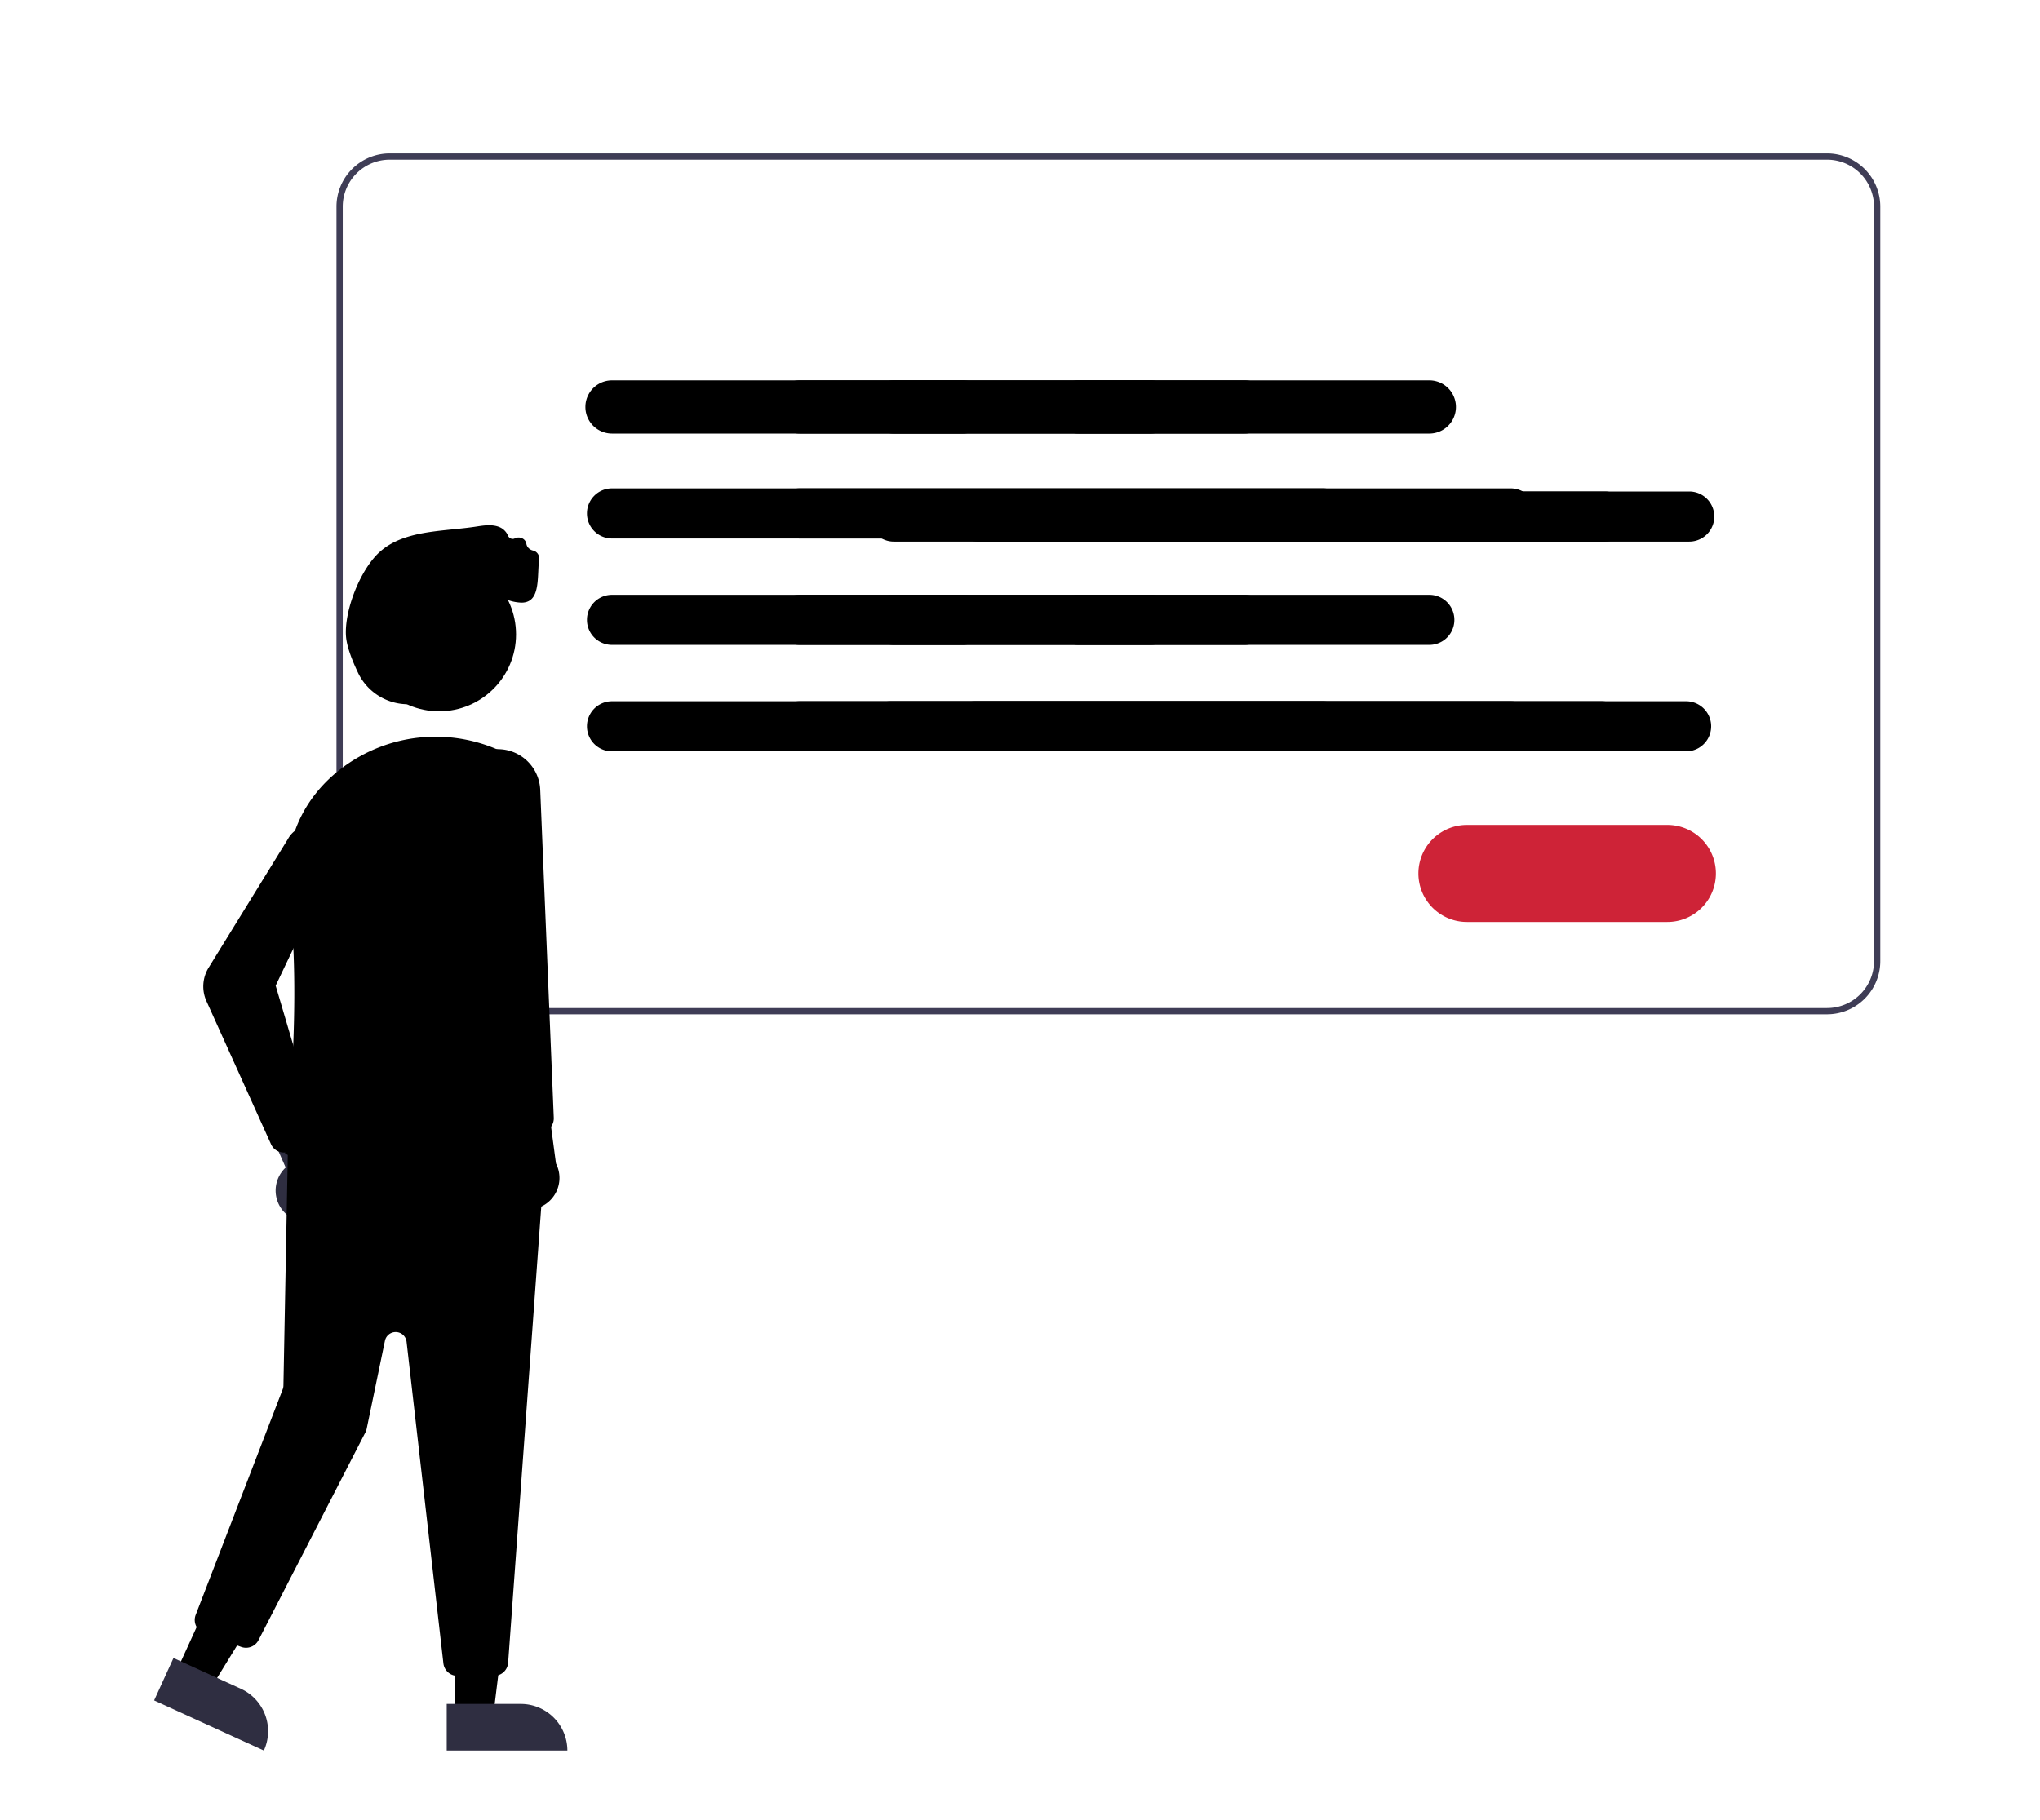 <svg width="651.451" height="581.322" xmlns="http://www.w3.org/2000/svg">
 <g>
  <title>background</title>
  <rect x="-1" y="-1" width="653.451" height="583.322" id="canvas_background" fill="none"/>
 </g>

 <g>
  <title>Layer 1</title>
  <path d="m583.451,324l-459,0a17.019,17.019 0 0 1 -17,-17l0,-241a17.019,17.019 0 0 1 17,-17l459,0a17.019,17.019 0 0 1 17,17l0,241a17.019,17.019 0 0 1 -17,17zm-459,-273a15.017,15.017 0 0 0 -15,15l0,241a15.017,15.017 0 0 0 15,15l459,0a15.017,15.017 0 0 0 15,-15l0,-241a15.017,15.017 0 0 0 -15,-15l-459,0z" fill="#3f3d56" id="svg_9"/>
  <path d="m539.439,173l-227,0a8,8 0 1 1 0,-16l227,0a8,8 0 0 1 0,16z" fill="#000000" id="svg_11"/>
  <path stroke="null" d="m456.439,138l-112,0a8,8 0 1 1 0,-16l112,0a8,8 0 0 1 0,16z" fill="#000000" id="svg_12"/>
  <path d="m538.439,240l-227,0a8,8 0 1 1 0,-16l227,0a8,8 0 0 1 0,16z" fill="#000000" id="svg_13"/>
  <path d="m456.439,206l-112,0a8,8 0 1 1 0,-16l112,0a8,8 0 0 1 0,16z" fill="#000000" id="svg_14"/>
  <path d="m532.451,294.5l-64,0a15.5,15.5 0 0 1 0,-31l64,0a15.5,15.5 0 0 1 0,31z" fill="#ce2337" id="svg_17"/>
  <polygon points="145.284,547.773 157.544,547.772 163.376,500.484 145.282,500.485 145.284,547.773 " fill="#000000" id="svg_19"/>
  <path d="m1117.084,2010.35l38.531,0a0,0 0 0 1 0,0l0,14.887a0,0 0 0 1 0,0l-23.644,0a14.887,14.887 0 0 1 -14.887,-14.887l0,0a0,0 0 0 1 0,0z" transform="rotate(179.997 649.153,1284.742) " fill="#2f2e41" id="svg_20"/>
  <polygon points="56.329,533.885 67.48,538.979 92.434,498.389 75.975,490.872 56.329,533.885 " fill="#000000" id="svg_21"/>
  <path d="m503.537,2086.933l38.531,0a0,0 0 0 1 0,0l0,14.887a0,0 0 0 1 0,0l-23.644,0a14.887,14.887 0 0 1 -14.887,-14.887l0,0a0,0 0 0 1 0,-0z" transform="rotate(-155.451 127.702,1368.656) " fill="#2f2e41" id="svg_22"/>
  <path d="m92.031,388.329a10.056,10.056 0 0 1 -0.801,-15.399l-14.412,-32.7l18.309,3.103l10.879,30.577a10.11,10.11 0 0 1 -13.975,14.419l0,0z" fill="#2f2e41" id="svg_23"/>
  <path d="m141.594,531.316l-11.762,-102.724a3.5,3.5 0 0 0 -6.904,-0.312l-5.831,28.094a4.475,4.475 0 0 1 -0.404,1.143l-34.133,66.369a4.501,4.501 0 0 1 -5.557,2.164l-11.868,-4.373a4.499,4.499 0 0 1 -2.643,-5.841l27.785,-72.053a3.492,3.492 0 0 0 0.234,-1.193l1.419,-75.235a4.501,4.501 0 0 1 4.062,-4.394l73.735,-7.193a4.5,4.5 0 0 1 4.925,4.805l-12.387,170.559a4.517,4.517 0 0 1 -4.488,4.174l-11.712,0a4.499,4.499 0 0 1 -4.471,-3.988z" fill="#000000" id="svg_24"/>
  <circle cx="140.233" cy="202.65" r="24.561" fill="#000000" id="svg_25"/>
  <path d="m161.519,240.629q-1.009,-0.482 -2.002,-0.927l-0,0a49.733,49.733 0 0 0 -50.02,5.401c-13.081,9.743 -19.386,24.412 -17.299,40.246c4.401,33.373 -0.638,78.644 -1.161,83.152c40.376,18.566 75.798,-4.776 78.942,-6.945l-8.46,-120.928z" fill="#000000" id="svg_26"/>
  <path d="m89.936,368.072a4.489,4.489 0 0 1 -3.39,-2.592l-20.61,-45.665a11.451,11.451 0 0 1 0.69,-10.73l25.309,-41.067a8.309,8.309 0 0 1 15.387,1.966a8.333,8.333 0 0 1 -0.57,5.546l-18.722,39.316l12.305,41.647a4.523,4.523 0 0 1 -0.998,4.315l-5.373,5.861a4.486,4.486 0 0 1 -3.312,1.46a4.568,4.568 0 0 1 -0.717,-0.058z" fill="#000000" id="svg_27"/>
  <path d="m147.308,358.529l-3.81,-76.2l0.988,-0.129l17.128,80.604l-9.812,0a4.497,4.497 0 0 1 -4.494,-4.274z" opacity="0.2" id="svg_28"/>
  <path d="m160.881,382.843a10.056,10.056 0 0 1 2.413,-15.229l-7.308,-34.98l17.265,6.837l4.293,32.169a10.11,10.11 0 0 1 -16.664,11.203z" fill="#000000" id="svg_29"/>
  <path d="m157.432,359.07l-14.429,-96.192l-0.014,-0.091l2.789,-12.83a13.528,13.528 0 0 1 26.735,2.315l4.33,104.782a4.515,4.515 0 0 1 -3.999,4.658l-10.465,1.163a4.696,4.696 0 0 1 -0.508,0.028a4.485,4.485 0 0 1 -4.439,-3.834z" fill="#000000" id="svg_30"/>
  <path d="m130.138,224.956a17.69,17.69 0 0 1 -15.88,-10.209l0,0c-2.277,-4.816 -3.542,-8.652 -3.76,-11.404c-0.587,-7.393 3.59,-19.009 9.121,-25.368c6.069,-6.976 15.674,-7.949 24.963,-8.89c2.538,-0.257 5.162,-0.523 7.646,-0.909c2.131,-0.331 4.783,-0.743 7.038,0.094a5.106,5.106 0 0 1 2.932,2.773a1.765,1.765 0 0 0 0.989,0.991a1.496,1.496 0 0 0 1.201,-0.057a2.686,2.686 0 0 1 2.434,-0a2.363,2.363 0 0 1 1.27,1.729a2.475,2.475 0 0 0 0.232,0.726a2.868,2.868 0 0 0 1.875,1.418a2.533,2.533 0 0 1 1.969,2.714c-0.15,1.262 -0.213,2.623 -0.275,3.94c-0.232,4.955 -0.471,10.078 -5.452,9.995a14.339,14.339 0 0 1 -3.75,-0.662c-1.804,-0.501 -3.229,-0.899 -5.149,0.298c-2.952,1.84 -3.434,5.686 -3.859,9.08l-0.075,0.593c-0.497,3.881 -2.548,8.552 -6.695,8.943a9.641,9.641 0 0 1 -3.854,-0.668a6.904,6.904 0 0 0 -4.016,-0.482c-2.278,0.65 -3.374,3.37 -3.28,5.722a22.295,22.295 0 0 0 0.369,2.868a15.285,15.285 0 0 1 0.318,4.573c-0.118,0.932 -1.189,1.546 -3.368,1.932a16.878,16.878 0 0 1 -2.946,0.259z" fill="#000000" id="svg_31"/>
  <path d="m482.439,172l-227,0a8,8 0 1 1 0,-16l227,0a8,8 0 0 1 0,16z" fill="#000000" id="svg_1"/>
  <path stroke="null" d="m367.439,138l-112,0a8,8 0 1 1 0,-16l112,0a8,8 0 0 1 0,16z" fill="#000000" id="svg_2"/>
  <path d="m482.439,240l-227,0a8,8 0 1 1 0,-16l227,0a8,8 0 0 1 0,16z" fill="#000000" id="svg_3"/>
  <path d="m367.439,206l-112,0a8,8 0 1 1 0,-16l112,0a8,8 0 0 1 0,16z" fill="#000000" id="svg_4"/>
  <path d="m512.439,173l-227,0a8,8 0 1 1 0,-16l227,0a8,8 0 0 1 0,16z" fill="#000000" id="svg_5"/>
  <path stroke="null" d="m397.439,138l-112,0a8,8 0 1 1 0,-16l112,0a8,8 0 0 1 0,16z" fill="#000000" id="svg_6"/>
  <path d="m511.439,240l-227,0a8,8 0 1 1 0,-16l227,0a8,8 0 0 1 0,16z" fill="#000000" id="svg_7"/>
  <path d="m397.439,206l-112,0a8,8 0 1 1 0,-16l112,0a8,8 0 0 1 0,16z" fill="#000000" id="svg_8"/>
  <path d="m422.439,172l-227,0a8,8 0 1 1 0,-16l227,0a8,8 0 0 1 0,16z" fill="#000000" id="svg_10"/>
  <path stroke="null" d="m307.439,138l-112,0a8,8 0 1 1 0,-16l112,0a8,8 0 0 1 0,16z" fill="#000000" id="svg_15"/>
  <path d="m422.439,240l-227,0a8,8 0 1 1 0,-16l227,0a8,8 0 0 1 0,16z" fill="#000000" id="svg_16"/>
  <path d="m307.439,206l-112,0a8,8 0 1 1 0,-16l112,0a8,8 0 0 1 0,16z" fill="#000000" id="svg_18"/>
 </g>
</svg>